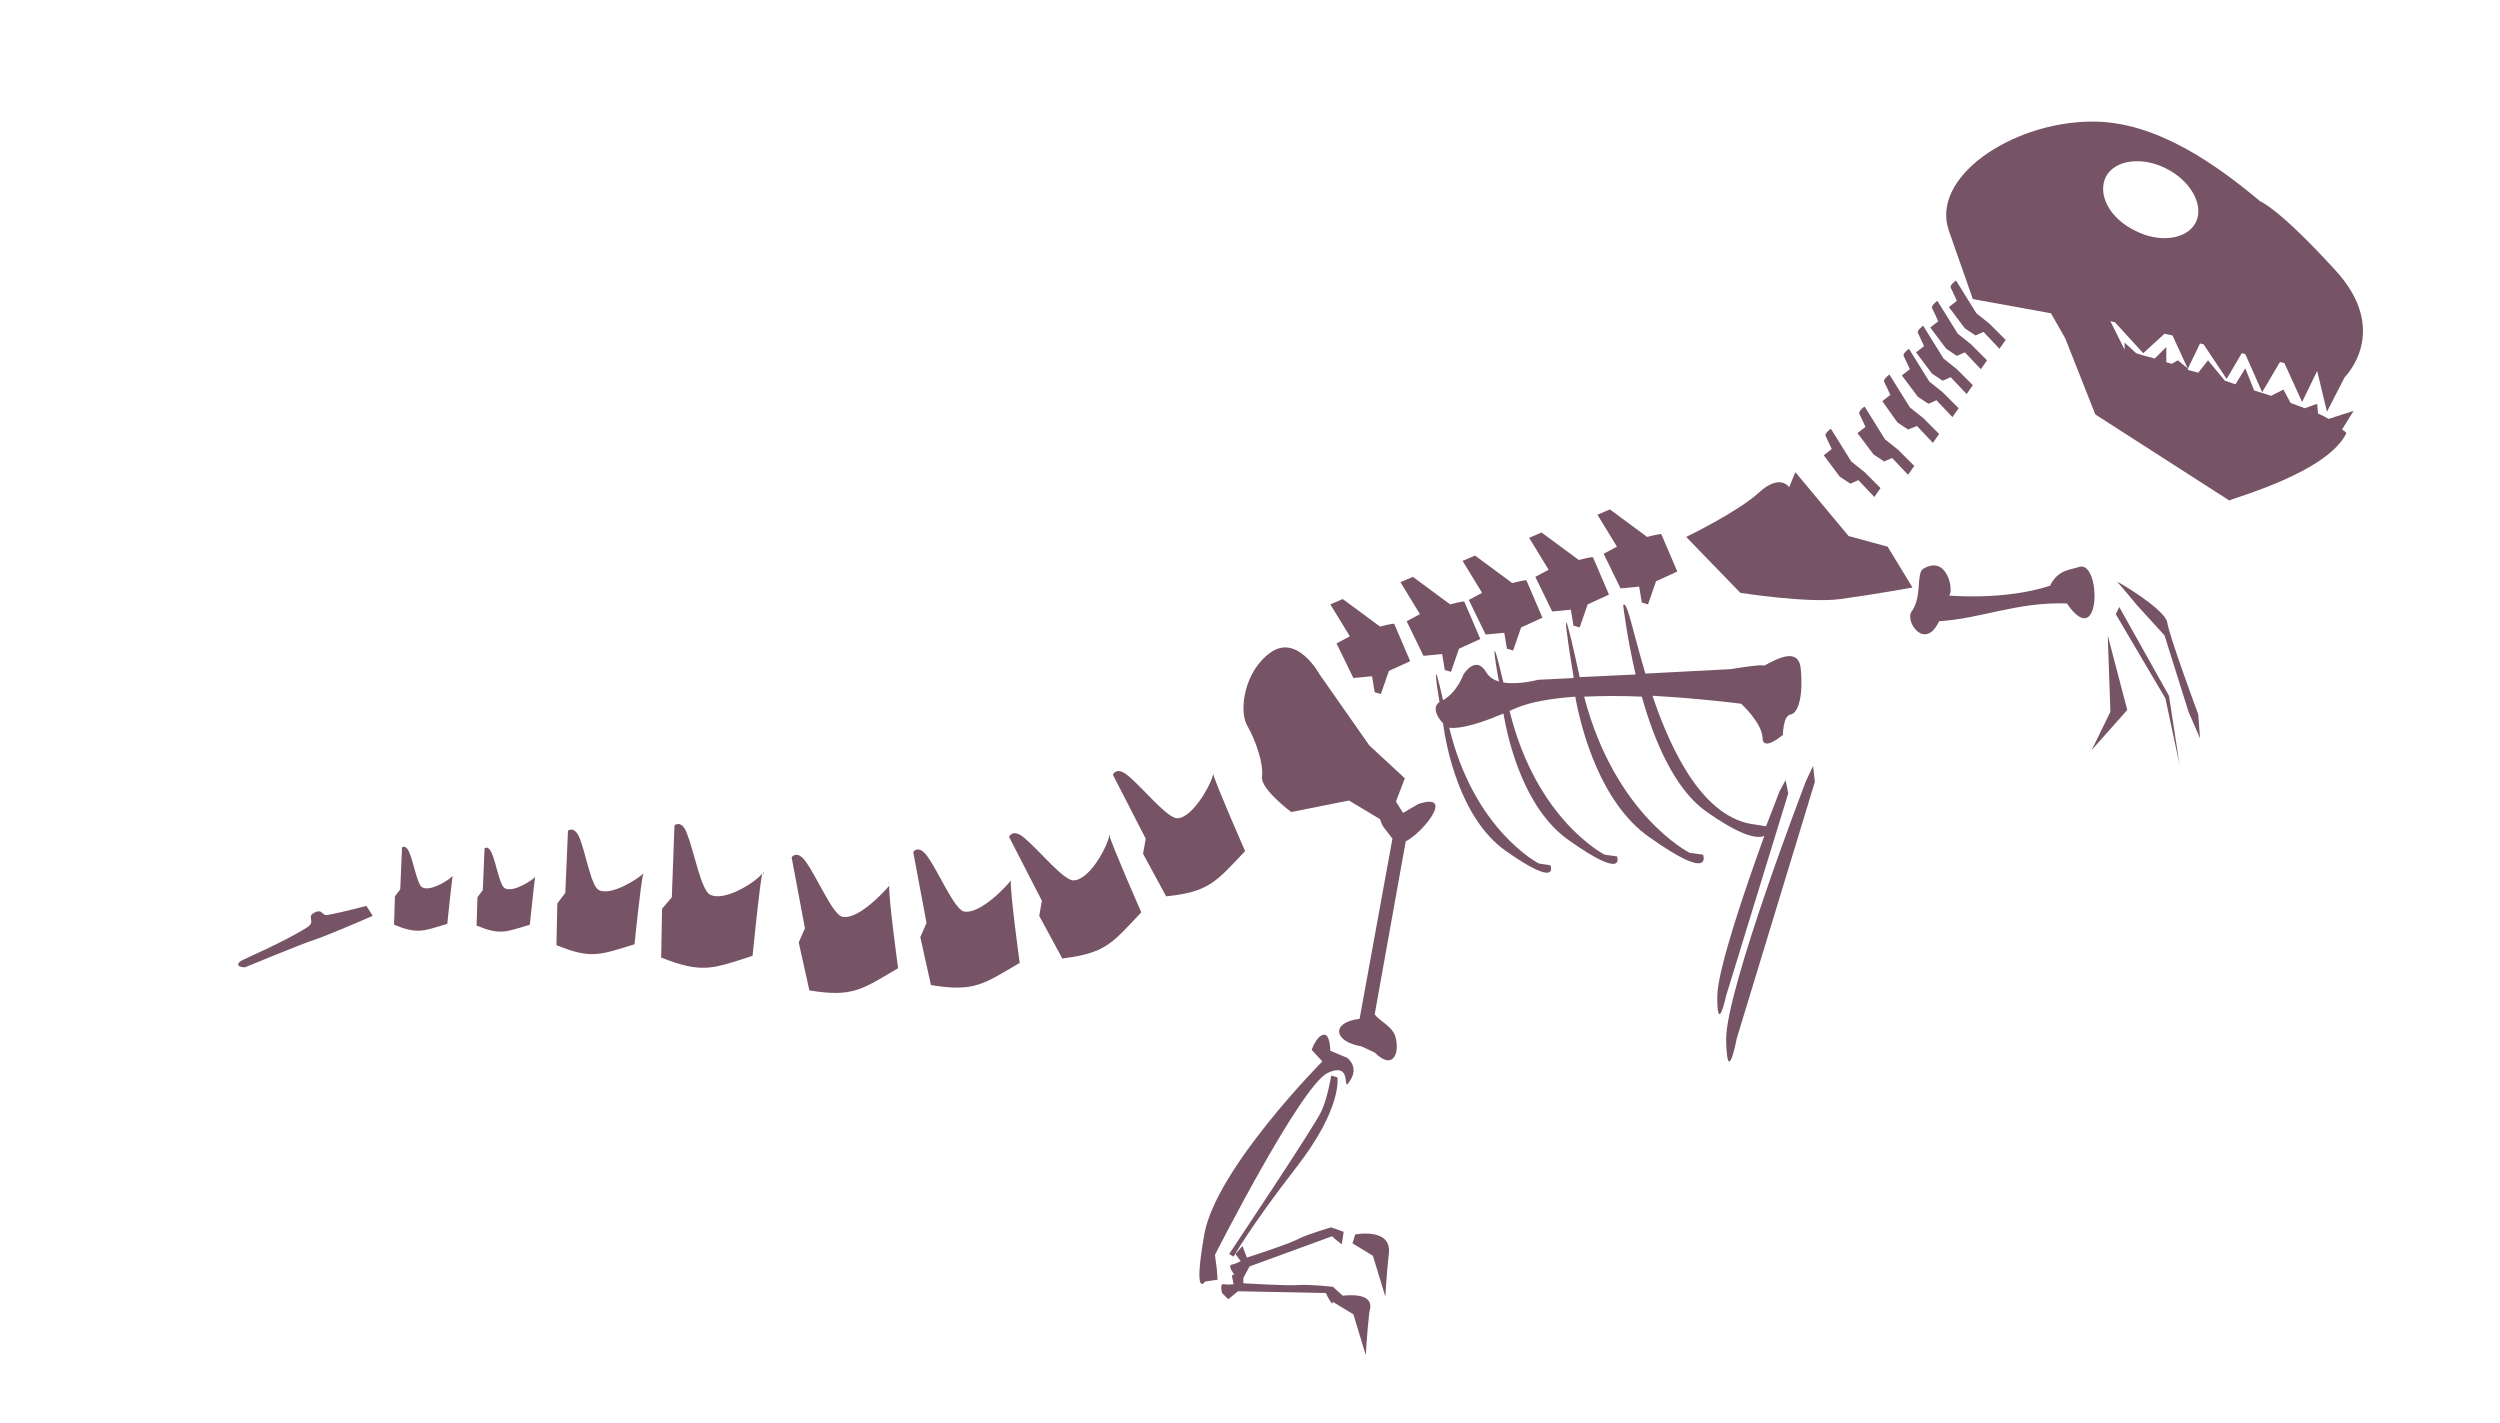 <?xml version="1.0" encoding="utf-8"?>
<!-- Generator: Adobe Illustrator 22.1.0, SVG Export Plug-In . SVG Version: 6.00 Build 0)  -->
<svg version="1.1" id="Laag_1" xmlns="http://www.w3.org/2000/svg" xmlns:xlink="http://www.w3.org/1999/xlink" x="0px" y="0px"
	 viewBox="0 0 281.7 160.3" style="enable-background:new 0 0 281.7 160.3;" xml:space="preserve">
<style type="text/css">
	.st0{fill-rule:evenodd;clip-rule:evenodd;fill:#775465;}
</style>
<g>
	<path class="st0" d="M262.4,47.2c-0.4-0.2-0.7-0.4-1.2-0.6l-0.1-1.1l-1.4,0.5c-0.5-0.2-1.1-0.4-1.6-0.6l-0.8-1.5l-1.4,0.7
		c-0.6-0.2-1.2-0.4-1.9-0.6l-1-2.5l-1.1,1.8c-0.4-0.1-0.8-0.3-1.2-0.4l-1.9-2.3l-1.1,1.4c-0.4-0.1-0.7-0.2-1.1-0.3l-0.1-0.1l1.4-2.9
		l0.4,0.1l2.6,3.9l1.7-2.9l0.4,0.1l1.9,4.3l2-3.4l0.5,0.1l2,4.4l1.7-3.5l0,0l1.1,4.6l2-3.9l0,0c0,0,5.3-5.2-1.1-12.1
		c-6.4-7-8.4-7.7-8.4-7.7c-4.8-4-11.7-9.1-19.1-9c-9,0.1-18.1,6.3-16,12.3l2.7,7.7l8.8,1.6l1.6,2.8l3.4,8.6l15.1,9.7
		c0.4-0.3,11-3.1,13.2-7.6c-0.1-0.1-0.3-0.3-0.5-0.4l1.3-2.1L262.4,47.2z M246.5,41.5l-1.1-0.9l-0.7,0.4c-0.2-0.1-0.4-0.1-0.6-0.2
		l0-1.7l-1.3,1.3c-0.8-0.2-1.5-0.4-2.1-0.6l-1.3-1.2l0,0.8c0,0,0,0,0,0l-1.6-3.2l0.5,0.1l3.2,3.5l2.4-2.2l0.9,0.2L246.5,41.5z
		 M237.3,19.9c1-1.9,4.1-2.3,6.8-0.9c2.8,1.4,4.3,4.2,3.3,6.1c-1,1.9-4.1,2.3-6.8,0.9C237.7,24.6,236.3,21.9,237.3,19.9z"/>
	<path class="st0" d="M221.4,37l1.2,0.8l0.9-0.4l1.8,1.9l0.7-1l-1.8-1.8l-1.5-1.2l-2.3-3.7c0,0-0.7,0.5-0.6,0.8
		c0.2,0.4,0.7,1.5,0.7,1.5l-0.9,0.7L221.4,37z"/>
	<path class="st0" d="M219.3,39.3l1.2,0.8l0.9-0.4l1.8,1.9l0.7-1l-1.8-1.8l-1.5-1.2l-2.3-3.7c0,0-0.7,0.5-0.6,0.8
		c0.2,0.4,0.7,1.5,0.7,1.5l-0.9,0.7L219.3,39.3z"/>
	<path class="st0" d="M216.1,44.7l1.2,0.8l0.9-0.4l1.8,1.9l0.7-1l-1.8-1.8l-1.5-1.2l-2.3-3.7c0,0-0.7,0.5-0.6,0.8
		c0.2,0.4,0.7,1.5,0.7,1.5l-0.9,0.7L216.1,44.7z"/>
	<path class="st0" d="M217.7,42.1l1.2,0.8l0.9-0.4l1.8,1.9l0.7-1l-1.8-1.8l-1.5-1.2l-2.3-3.7c0,0-0.7,0.5-0.6,0.8
		c0.2,0.4,0.7,1.5,0.7,1.5l-0.9,0.7L217.7,42.1z"/>
	<path class="st0" d="M213.8,47.6l1.2,0.8L216,48l1.8,1.9l0.7-1l-1.8-1.8l-1.5-1.2l-2.3-3.7c0,0-0.7,0.5-0.6,0.8
		c0.2,0.4,0.7,1.5,0.7,1.5l-0.9,0.7L213.8,47.6z"/>
	<path class="st0" d="M211.1,51.2l1.2,0.8l0.9-0.4l1.8,1.9l0.7-1l-1.8-1.8l-1.5-1.2l-2.3-3.7c0,0-0.7,0.5-0.6,0.8
		c0.2,0.4,0.7,1.5,0.7,1.5l-0.9,0.7L211.1,51.2z"/>
	<path class="st0" d="M212.7,61.6l-4.4-1.2l-6-7.2l-0.7,1.7c0,0-1-1.6-3.4,0.6c-2.4,2.2-8.2,5-8.2,5l6.1,6.3c0,0,7.6,1.2,11.3,0.7
		c3.7-0.5,8.1-1.3,8.1-1.3L212.7,61.6z"/>
	<path class="st0" d="M234.2,63.9c-0.7,0.3-2.3,0.2-3.2,2.1c-5.2,1.7-11.4,1.1-11.4,1.1c0.6-0.3-0.1-4.7-2.9-3
		c-0.8,0.5-0.1,3.2-1.3,4.8c-0.8,1.1,1.5,4.5,3.1,1.1c4.8-0.3,8.8-2.2,14.4-2C236.8,73.7,236.8,62.9,234.2,63.9z"/>
	<path class="st0" d="M244.2,70.1c-0.3-1.5-5.9-4.8-5.6-4.5c0.3,0.3,2.2,2.6,2.2,2.6l3.1,3.4l2.7,8.6l1.3,3l-0.2-2.7
		C247.7,80.5,244.4,71.6,244.2,70.1z"/>
	<polygon class="st0" points="238.8,68.4 238.4,69.2 244,78.7 245.6,86.2 244.4,78.4 	"/>
	<polygon class="st0" points="237.8,80.2 235.7,84.5 239.7,80 237.5,71.6 	"/>
	<path class="st0" d="M207.3,53.7l1.2,0.8l0.9-0.4l1.8,1.9l0.7-1l-1.8-1.8l-1.5-1.2l-2.3-3.7c0,0-0.7,0.5-0.6,0.8
		c0.2,0.4,0.7,1.5,0.7,1.5l-0.9,0.7L207.3,53.7z"/>
	<path class="st0" d="M180.7,62.4l1.9,3.9l2.1-0.2l0.3,1.8l0.7,0.2l0.9-2.6l2.4-1.1l-1.8-4.2c-0.1-0.1-1.6,0.3-1.6,0.3l-4.2-3.1
		l-1.4,0.6l2.2,3.6L180.7,62.4z"/>
	<path class="st0" d="M173,65l1.9,3.9l2.1-0.2l0.3,1.8l0.7,0.2l0.9-2.6l2.4-1.1l-1.8-4.2c-0.1-0.1-1.6,0.3-1.6,0.3l-4.2-3.1
		l-1.4,0.6l2.2,3.6L173,65z"/>
	<path class="st0" d="M158.5,70l1.9,3.9l2.1-0.2l0.3,1.8l0.7,0.2l0.9-2.6l2.4-1.1l-1.8-4.2c-0.1-0.1-1.6,0.3-1.6,0.3l-4.2-3.1
		l-1.4,0.6l2.2,3.6L158.5,70z"/>
	<path class="st0" d="M165.5,67.6l1.9,3.9l2.1-0.2l0.3,1.8l0.7,0.2l0.9-2.6l2.4-1.1l-1.8-4.2c-0.1-0.1-1.6,0.3-1.6,0.3l-4.2-3.1
		l-1.4,0.6l2.2,3.6L165.5,67.6z"/>
	<path class="st0" d="M150.6,72.5l1.9,3.9l2.1-0.2l0.3,1.8l0.7,0.2l0.9-2.6l2.4-1.1l-1.8-4.2c-0.1-0.1-1.6,0.3-1.6,0.3l-4.2-3.1
		l-1.4,0.6l2.2,3.6L150.6,72.5z"/>
	<path class="st0" d="M159.8,90.6l-1.7,1c-0.3-0.5-0.6-0.9-0.8-1.3l1-2.6l-4-3.7l-5.6-8c0,0-2.5-4.6-5.5-2.5c-3,2.1-3.6,6.5-2.7,8.2
		c1,1.7,1.9,4.4,1.7,5.8s3.3,4,3.3,4l6.5-1.3l3.5,2.1c0.1,0.3,0.2,0.6,0.4,0.9l1,1.3l-3.7,20.3c-3.3,0.4-2.9,2.6,0.2,3.1l1.5,0.7
		c2.1,2.1,2.9,0,2.3-1.9c-0.4-1.1-1.7-1.6-2.3-2.4l3.5-19.5C160.4,93.8,164,89.2,159.8,90.6z"/>
	<path class="st0" d="M136.9,141.4c0,0,9.7-19.1,12.7-20.5c3-1.4,1.5,2.5,2.5,0.9c1.1-1.6-0.3-2.6-0.3-2.6l-1.9-0.8c0,0,0-2-0.8-1.8
		c-0.8,0.2-1.3,1.7-1.3,1.7l1.2,1.3c0,0-12,12.1-13.3,19.5c-1.3,7.4,0.1,5.3,0.1,5.3l1.4-0.2l-0.1-1.3L136.9,141.4z"/>
	<path class="st0" d="M152.7,139.1l-0.3,1l2.3,1.4l1.4,4.6c0,0,0.1-2.1,0.4-4.9C156.8,138.3,152.7,139.1,152.7,139.1z"/>
	<path class="st0" d="M151.3,146L151.3,146l-1.1-1c0,0-2.6-0.3-3.9-0.2c-1.3,0.1-6.2-0.2-6.2-0.2l0-0.6l0,0l0.7-1.3l9.3-3.4
		c0,0,0.5,0.5,1.1,0.9l0.2-1.4l-1.4-0.5c0,0-2.5,0.7-3.7,1.3c-1.1,0.6-5.8,2.1-5.8,2.1l-0.5-1.3l-0.8,0.9l0.6,0.8c0,0-0.5,0.3-1,0.4
		c-0.5,0.1,0.2,1,0.2,1l0.1,0.1l-0.3,0.1l0.2,1c0,0-0.6,0.1-1.1,0c-0.5-0.1-0.2,1-0.2,1l0.7,0.7l1.1-0.9l9.9,0.2
		c0,0,0.3,0.7,0.7,1.2l0.2-0.4l-0.1,0.2l2.3,1.4l1.4,4.6c0,0,0.1-2.1,0.4-4.9C155,145.7,152.2,145.9,151.3,146z"/>
	<path class="st0" d="M148.9,125.2c-0.7,1.6-10.4,16.1-10.4,16.1l0.5,0.3c0,0,1.9-3.4,7.1-10.1c5.2-6.7,4.6-10.1,4.6-10.1l-0.7-0.2
		C150,121.2,149.6,123.7,148.9,125.2z"/>
	<path class="st0" d="M136.7,87.1c0,0,0,0.1,0,0.2C136.7,87.2,136.7,87.1,136.7,87.1z"/>
	<path class="st0" d="M140.3,95.9c0,0-3.3-7.5-3.6-8.7c-0.1,0.9-2.2,4.9-4,5c-1.1,0.1-3.9-3.4-5.6-4.8c-1.3-1.1-1.7-0.1-1.7-0.1
		l3.7,7.2l-0.3,1.7l2.6,4.8C136.2,100.5,137,99.4,140.3,95.9z"/>
	<path class="st0" d="M121,99.2c-1.1,0.1-3.9-3.4-5.6-4.8c-1.3-1.1-1.7-0.1-1.7-0.1l3.7,7.2l-0.3,1.7l2.6,4.8
		c4.9-0.6,5.6-1.7,8.9-5.2c0,0-3.3-7.5-3.6-8.7C124.9,95.1,122.9,99.1,121,99.2z"/>
	<path class="st0" d="M125,94.1c0,0,0,0.1,0,0.2C125.1,94.2,125.1,94.1,125,94.1z"/>
	<path class="st0" d="M108.6,102.7c-1.1-0.3-2.8-4.4-4.1-6.2c-1-1.4-1.6-0.5-1.6-0.5l1.5,8l-0.7,1.6l1.2,5.4c4.9,0.8,5.9-0.1,10-2.5
		c0,0-1.1-8-1-9.3C113.5,99.8,110.4,103.1,108.6,102.7z"/>
	<path class="st0" d="M113.9,98.8c0,0,0,0,0,0.2C113.9,98.9,113.9,98.9,113.9,98.8z"/>
	<path class="st0" d="M100.1,99.4c0,0,0,0,0,0.2C100.1,99.5,100.2,99.5,100.1,99.4z"/>
	<path class="st0" d="M94.9,103.3c-1.1-0.3-2.8-4.4-4.1-6.2c-1-1.4-1.6-0.5-1.6-0.5l1.5,8l-0.7,1.6l1.2,5.4c4.9,0.8,5.9-0.1,10-2.5
		c0,0-1.1-8-1-9.3C99.7,100.4,96.7,103.7,94.9,103.3z"/>
	<path class="st0" d="M80,100.8c-1-0.5-1.8-4.9-2.6-6.9C76.8,92.3,76,93,76,93l-0.3,8.1l-1.1,1.3l-0.1,5.5c4.6,1.8,5.7,1.3,10.3-0.2
		c0,0,0.8-8.1,1.1-9.3C85.4,99.2,81.7,101.7,80,100.8z"/>
	<path class="st0" d="M86,98.5c0.1-0.1,0.1-0.1,0.1-0.2C86,98.3,86,98.4,86,98.5z"/>
	<path class="st0" d="M67.5,100.3c-0.9-0.4-1.5-4.2-2.2-5.9C64.7,93,64,93.6,64,93.6l-0.3,7l-0.9,1.2l-0.1,4.7
		c3.9,1.6,4.9,1.1,8.8-0.1c0,0,0.7-7,1-8C72.1,98.9,68.9,101,67.5,100.3z"/>
	<path class="st0" d="M72.6,98.3c0-0.1,0.1-0.1,0.1-0.1C72.6,98.2,72.6,98.2,72.6,98.3z"/>
	<path class="st0" d="M56.9,100.1c-0.6-0.3-1-2.9-1.5-4c-0.4-0.9-0.8-0.5-0.8-0.5l-0.2,4.7l-0.6,0.8l-0.1,3.2c2.7,1.1,3.3,0.7,6-0.1
		c0,0,0.5-4.8,0.6-5.4C60.1,99.1,57.9,100.6,56.9,100.1z"/>
	<path class="st0" d="M60.4,98.7C60.4,98.7,60.4,98.6,60.4,98.7C60.4,98.6,60.4,98.7,60.4,98.7z"/>
	<path class="st0" d="M47.6,100c-0.6-0.3-1-2.9-1.5-4c-0.4-0.9-0.8-0.5-0.8-0.5l-0.2,4.7l-0.6,0.8l-0.1,3.2c2.7,1.1,3.3,0.7,6-0.1
		c0,0,0.5-4.8,0.6-5.4C50.8,99,48.6,100.5,47.6,100z"/>
	<path class="st0" d="M51.1,98.6C51.1,98.6,51.2,98.6,51.1,98.6C51.1,98.5,51.1,98.6,51.1,98.6z"/>
	<path class="st0" d="M36.9,103.1c-0.7,0.1-0.5-0.7-1.4-0.3c-1.1,0.5,0.2,1-0.9,1.7c-2.5,1.6-7.2,3.6-7.5,3.8
		c-0.8,0.7,0.5,0.7,0.5,0.7s6.5-2.7,8.1-3.2c1.7-0.6,6.3-2.6,6.3-2.6l-0.7-1.1C41.4,102,39.1,102.7,36.9,103.1z"/>
	<path class="st0" d="M203.5,88c0,0-9,23.4-9,29.1c0.1,5.7,1.2-0.1,1.2-0.1l8.8-28.9l-0.2-1.8L203.5,88z"/>
	<path class="st0" d="M201.2,87.9l-0.7,1.3c0,0-0.6,1.6-1.5,3.9l-1.3-0.2c-5.7-0.7-9.3-8-11.5-14.5c5.4,0.3,10,0.9,10,0.9
		s2.3,2.1,2.4,3.8c0,1.7,2.3-0.3,2.3-0.3s0-2.2,0.9-2.3c0.9-0.2,1.4-2.3,1.1-5.2c-0.3-3-4.1-0.1-4.2-0.3c-0.1-0.2-3.7,0.4-3.7,0.4
		l-9.6,0.5c-1.4-4.7-2.1-8.4-2.5-7.7c0,0,0.4,3.5,1.4,7.8l-6.3,0.3c-3-13.8-0.7-0.1-0.7-0.1s0,0.1,0,0.2l-4,0.2c0,0-2.2,0.6-3.9,0.3
		c-1.5-6.4-1-2.7-0.5-0.1c-0.6-0.2-1.1-0.5-1.4-1c-1.2-2.1-2.6,0.2-2.6,0.2s-0.7,2-2.3,2.9c-1.2-5.4-0.8-2.1-0.4,0.2
		c-0.9,0.6-0.2,1.8,0.4,2.4c0.3,2.3,1.8,10.7,7.1,14.4c6.1,4.3,5,1.6,5,1.6l-1.3-0.2c0,0-7.3-3.7-10.1-15.3c0.6,0.1,2.4,0,6.1-1.6
		c0.6,3.4,2.4,10.8,7.4,14.3c6.5,4.6,5.4,1.8,5.4,1.8l-1.4-0.2c0,0-7.7-3.9-10.7-16.2c0.2-0.1,0.5-0.2,0.7-0.3
		c1.6-0.7,4-1.1,6.7-1.3c0.7,3.9,2.9,12,8.3,15.8c7.3,5.2,6.1,2,6.1,2l-1.5-0.2c0,0-8.4-4.2-11.9-17.6c2.1-0.1,4.3-0.1,6.5,0
		c1.4,5,3.7,10.4,7.2,12.9c4.1,2.9,5.8,3.1,6.6,2.8c-2.1,5.8-5.3,15.1-5.3,18.1c0,4.5,1-0.1,1-0.1l7-22.8L201.2,87.9z"/>
</g>
</svg>
